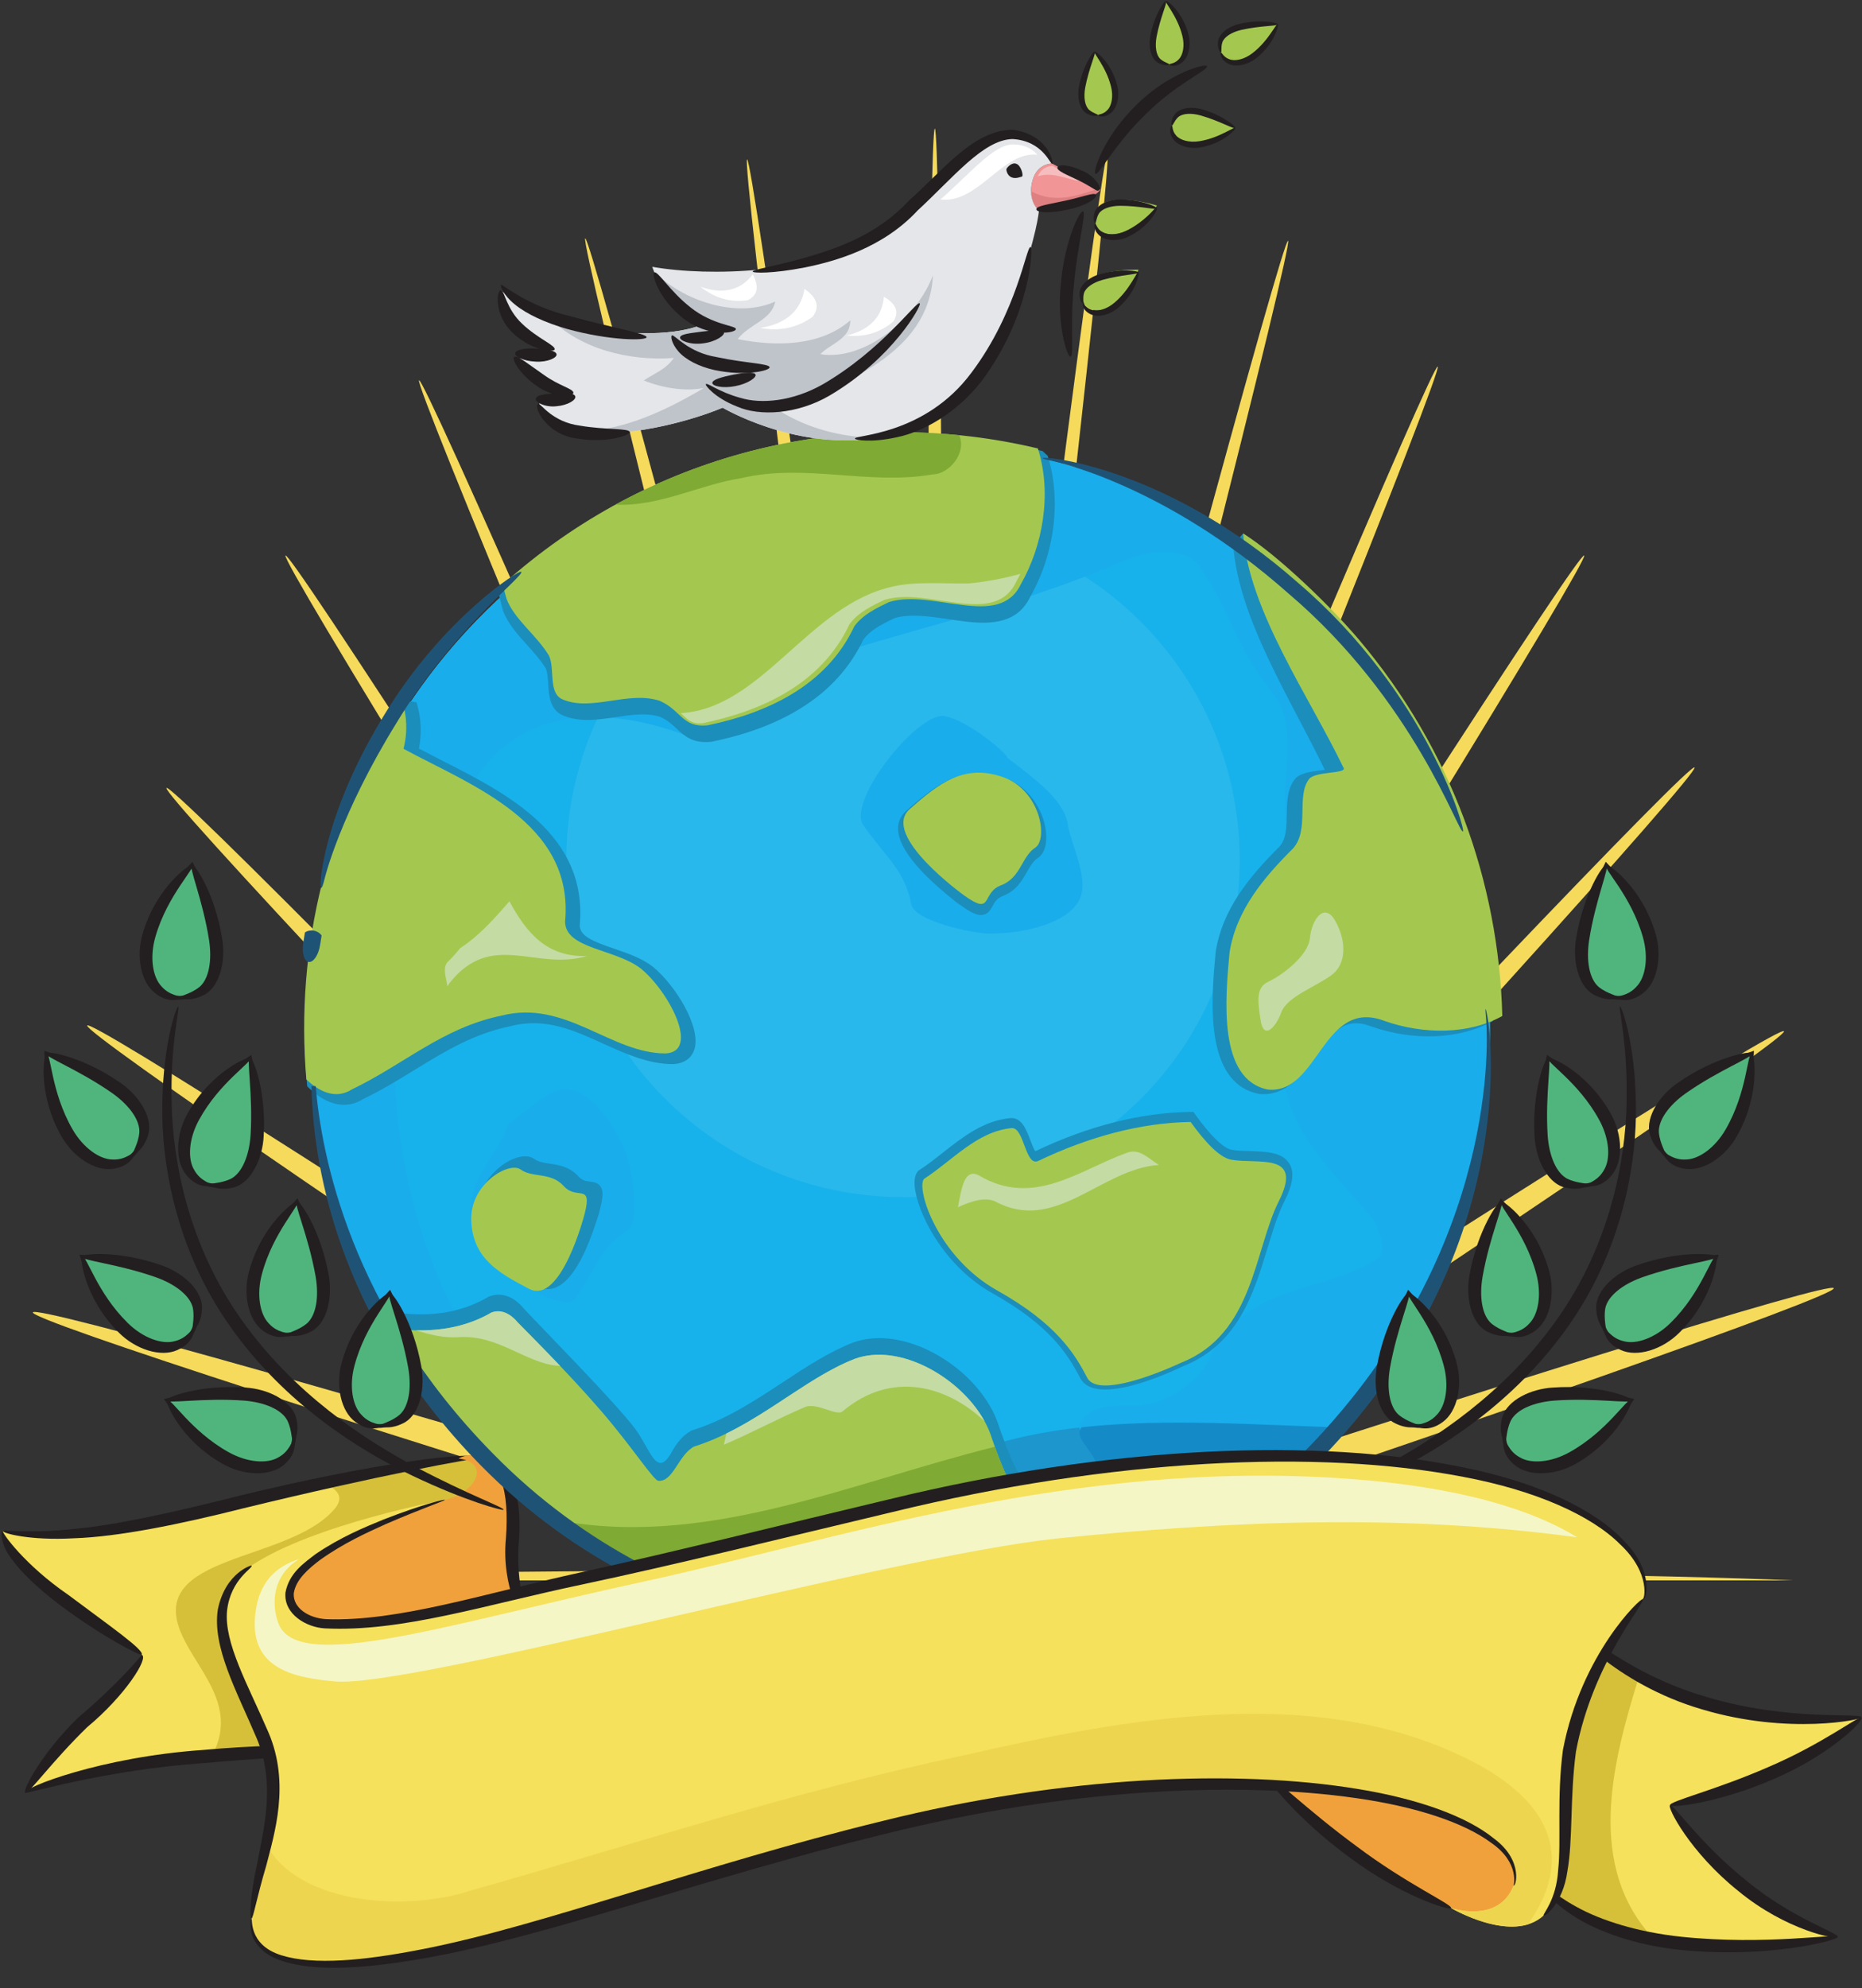 <?xml version="1.0" encoding="UTF-8"?><svg xmlns="http://www.w3.org/2000/svg" xmlns:xlink="http://www.w3.org/1999/xlink" height="505.8" preserveAspectRatio="xMidYMid meet" version="1.0" viewBox="-0.4 -0.2 473.9 505.8" width="473.9" zoomAndPan="magnify"><rect x="-0.4" y="-0.2" width="473.9" height="505.8" fill="#333333" stroke="none"/><defs><clipPath id="a"><path d="M 381 412 L 473.441 412 L 473.441 495 L 381 495 Z M 381 412"/></clipPath><clipPath id="b"><path d="M 424 436 L 473.441 436 L 473.441 460 L 424 460 Z M 424 436"/></clipPath><clipPath id="c"><path d="M 398 412 L 473.441 412 L 473.441 439 L 398 439 Z M 398 412"/></clipPath><clipPath id="d"><path d="M 63 452 L 386 452 L 386 500.41 L 63 500.41 Z M 63 452"/></clipPath></defs><g><g><path d="M 262.57 399.23 C 377.371 360.973 466.59 329.621 466.312 327.535 C 466.043 325.465 377.82 352.914 264.309 390.273 C 371.449 320.027 454.156 264.121 453.648 262.168 C 453.141 260.195 368.227 313.766 259.703 384.41 C 356.676 279.691 431.652 196.816 430.895 195.055 C 430.145 193.301 354.887 272.258 258.637 375.641 C 340.719 245.078 403.738 142.629 402.793 141.133 C 401.844 139.625 336.453 240.895 253.406 372.336 C 317.527 216.492 366.645 94.238 365.52 93.07 C 364.402 91.91 314.258 210.289 250.645 364.055 C 295.094 194.184 328.656 61.867 327.43 61.055 C 326.188 60.234 290.02 193.371 244.77 365.078 C 266.668 182.238 282.75 39.527 281.43 39.125 C 280.117 38.727 262.09 178.984 240.109 360.062 C 239.961 175.656 238.859 32.523 237.523 32.523 C 236.184 32.523 235.078 177.492 234.938 363.598 C 210.82 181.469 191.062 39.922 189.746 40.355 C 188.441 40.785 205.742 180.754 229.293 360.844 C 185.016 190.863 149.777 59.645 148.543 60.449 C 147.301 61.258 181.066 195.977 225.598 368.148 C 159.594 214.301 107.355 95.348 106.242 96.547 C 105.141 97.738 154.906 217.141 220.066 369.84 C 137.773 239.617 73.199 139.637 72.258 141.133 C 71.305 142.641 135.137 246.387 217.984 378.141 C 119.758 276.406 42.699 198.488 41.961 200.27 C 41.234 202.039 115.848 281.598 212.766 382.523 C 105.695 312 22.297 258.746 21.785 260.699 C 21.27 262.668 105.188 320.047 213.41 391.84 C 98.168 357.098 8.215 331.59 7.961 333.68 C 7.711 335.762 96.117 364.359 210.25 399.234 C 122.543 399.414 49.66 400.453 19.164 401.859 L 455.887 401.859 C 425.133 400.441 351.273 399.398 262.57 399.23" fill="#f5da5c"/></g><g><path d="M 0.285 389.238 C 0.285 389.238 13.426 393.539 50.457 384.461 C 87.484 375.383 116.867 369.648 121.887 370.844 C 126.902 372.039 129.293 385.656 122.363 399.031 C 115.438 412.41 121.406 428.895 121.406 428.895 C 121.406 428.895 125.469 445.855 97.758 445.141 C 70.043 444.422 26.805 446.812 6.02 455.891 C 6.02 455.891 12.469 445.141 23.699 435.105 C 34.926 425.074 35.406 421.727 35.645 420.773 C 35.883 419.816 0.527 399.512 0.285 389.238" fill="#f5e15b"/></g><g><path d="M 121.887 370.844 C 118.406 370.016 103.219 372.516 81.895 377.152 C 85.266 378.523 87.18 380.352 85.094 383.266 C 73.629 397.598 36.359 394.734 45.914 415.758 C 49.738 424.355 59.293 432.957 54.516 444.422 C 54.23 445.137 53.887 445.812 53.5 446.461 C 69.078 445.141 85.047 444.812 97.758 445.141 C 125.469 445.855 121.406 428.895 121.406 428.895 C 121.406 428.895 115.438 412.41 122.363 399.031 C 129.293 385.656 126.902 372.039 121.887 370.844" fill="#d6c03a"/></g><g><path d="M 14.969 408.203 C 25.746 416.281 35.402 421.121 35.645 420.773 C 36.508 419.641 27.504 413.43 16.984 405.539 C 5.863 397.914 0.039 389.695 0.285 389.238 C -0.18 389.105 -0.43 392.535 2.438 396.219 C 5.051 399.973 9.605 404.164 14.969 408.203" fill="#231f20"/></g><g><path d="M 19.43 436.82 C 10.082 445.926 5.199 455.449 6.02 455.891 C 6.797 456.375 12.758 447.977 21.77 439.211 C 31.449 431.184 37.621 421.465 35.645 420.773 C 35.621 421.082 29.383 428.398 19.43 436.82" fill="#231f20"/></g><g><path d="M 51.516 448.324 C 76.953 446.008 97.734 446.121 97.758 445.141 C 97.809 444.277 76.91 442.656 51.211 444.996 C 25.387 446.773 5.367 454.598 6.02 455.891 C 6.242 456.266 25.926 450.105 51.516 448.324" fill="#231f20"/></g><g><path d="M 60.816 380.246 C 44.215 384.43 29.309 387.805 18.219 388.781 C 7.16 389.996 0.375 388.926 0.285 389.238 C 0.086 389.816 7.074 391.777 18.395 391.141 C 29.691 390.766 45.102 387.656 61.586 383.5 C 94.746 375.406 121.812 370.324 121.887 370.844 C 121.812 368.465 93.957 372.145 60.816 380.246" fill="#231f20"/></g><g><path d="M 112.809 381.355 C 120.961 379.406 124.434 371.957 116.312 370.844 C 116.312 370.844 119.816 368.613 123.957 371.32 C 128.098 374.027 130.965 378.328 130.008 391.867 C 129.055 405.402 133.832 412.41 133.832 412.41 C 133.832 412.41 69.328 429.133 67.098 412.254 C 64.867 395.371 102.137 383.902 112.809 381.355" fill="#f1a13b"/></g><g><path d="M 131.703 391.293 C 132.129 385.195 131.512 379.266 129.254 375.473 C 126.973 371.617 124.02 371.043 123.957 371.32 C 123.578 371.805 125.859 373.148 127.145 376.543 C 128.508 379.883 128.781 385.184 128.367 391.09 C 127.129 403.723 132.871 413.266 133.828 412.41 C 134.379 412.051 130.562 403.18 131.703 391.293" fill="#231f20"/></g><g clip-path="url(#a)"><path d="M 398.848 412.57 C 398.848 412.57 422.738 441.398 473.387 436.715 C 473.387 436.715 458.098 451.848 424.648 459.055 C 424.648 459.055 439.305 484.281 467.336 492.57 C 467.336 492.57 413.184 503.379 391.203 478.516 C 369.227 453.652 392.477 412.57 398.848 412.57" fill="#f5e15b"/></g><g><path d="M 416.793 426.215 C 404.723 419.645 398.848 412.57 398.848 412.57 C 392.477 412.57 369.227 453.652 391.203 478.516 C 398.504 486.773 409.355 491.094 420.59 493.184 C 403.203 474.727 409.766 448.605 416.793 426.215" fill="#d6c03a"/></g><g><path d="M 427.094 495.832 C 449.664 498.168 467.586 493.336 467.336 492.566 C 467.215 491.539 449.305 494.789 427.473 492.508 C 416.59 491.359 407.09 488.387 400.895 484.93 C 394.637 481.539 391.617 478.129 391.203 478.516 C 390.91 478.707 393.371 482.816 399.68 486.957 C 405.898 491.148 415.867 494.652 427.094 495.832" fill="#231f20"/></g><g><path d="M 444.117 478.27 C 432.344 468.887 425.418 458.551 424.648 459.055 C 423.801 459.438 429.715 471.047 442.023 480.875 C 454.25 490.965 467.289 493.367 467.336 492.57 C 467.66 491.551 455.742 487.891 444.117 478.27" fill="#231f20"/></g><g clip-path="url(#b)"><path d="M 451.078 452.363 C 465.133 446.379 474.211 437.465 473.387 436.715 C 472.867 436.176 463.352 443.5 449.734 449.305 C 436.219 455.23 424.426 458.023 424.648 459.055 C 424.758 459.836 437.113 458.477 451.078 452.363" fill="#231f20"/></g><g clip-path="url(#c)"><path d="M 433.758 431.461 C 412.379 425.234 399.281 412.008 398.848 412.57 C 397.77 413.117 410.496 428.148 432.789 434.664 C 454.93 441.281 473.656 437.195 473.387 436.715 C 473.383 435.383 454.969 437.848 433.758 431.461" fill="#231f20"/></g><g><path d="M 322.402 451.75 C 322.402 451.75 342.789 474.684 368.906 485.195 C 395.027 495.707 392.316 462.738 368.27 454.457 C 344.223 446.176 322.402 451.75 322.402 451.75" fill="#f1a13b"/></g><g><path d="M 344.93 469.539 C 332.207 460.215 323.078 451.129 322.402 451.75 C 321.684 452.34 329.914 462.672 342.949 472.23 C 355.906 481.992 368.668 486.047 368.906 485.195 C 369.258 484.289 357.543 479.043 344.93 469.539" fill="#231f20"/></g><g><path d="M 131.895 147.383 C 195.191 93.891 289.863 101.84 343.355 165.133 C 396.844 228.426 388.895 323.098 325.598 376.594 C 262.305 430.078 167.637 422.129 114.145 358.836 C 60.656 295.547 68.602 200.871 131.895 147.383" fill="#17b2eb"/></g><g><path d="M 174.102 153.199 C 210.25 122.648 264.32 127.188 294.867 163.336 C 325.418 199.484 320.879 253.555 284.73 284.105 C 248.578 314.652 194.512 310.113 163.961 273.965 C 133.414 237.816 137.953 183.746 174.102 153.199" fill="#29b8eb"/></g><g><path d="M 215.438 390.172 C 210.305 395.852 206.922 402.707 204.742 410.156 C 246.473 416.684 290.781 406.207 325.598 377.727 C 331.246 373.105 336.445 368.164 341.207 362.961 C 297.152 361.66 246.438 355.473 215.438 390.172" fill="#1d96cd"/></g><g><path d="M 110.691 354.578 C 114.156 350.613 117.191 346.297 119.59 341.5 C 93.918 298.035 92.43 239.121 121.684 196.332 C 134.703 178.582 156.695 179.988 175.598 187.43 C 178.664 188.352 182.547 187.445 184.602 185.742 C 189.508 180.504 191.465 173.105 198.641 170.605 C 227.379 160.633 256.328 155.109 285.297 142.617 C 291.227 140.016 300.23 138.316 304.777 143.797 C 312.055 153.949 314.77 165.582 323.289 175.852 C 331.25 185.438 324.273 199.328 327.555 211.641 C 330.953 222.699 344.609 232.18 339.004 244.934 C 334.082 257.113 323.574 268.152 327.543 279.895 C 330.941 290.953 341.406 300.77 349.363 310.359 C 350.953 313.664 352.426 318.227 350.371 319.93 C 336.91 328.797 316.289 326.246 307.598 345.035 C 305.195 350.5 298.348 356.184 290.023 357.305 C 284.328 357.41 276.805 356.715 274.402 362.18 C 273.488 365.258 281.227 370.398 277.801 373.238 C 245.02 396.219 203.598 398.285 163.973 397.367 C 215.586 422.023 279.07 415.906 325.598 376.594 C 374.613 335.168 390.438 269.051 370.242 211.93 C 364.363 195.289 355.422 179.414 343.355 165.133 C 321.445 139.211 292.629 122.57 261.887 115.637 C 217.578 105.637 169.266 115.801 131.895 147.383 C 70.004 199.684 61.047 291.363 110.691 354.578" fill="#19adec"/></g><g><path d="M 274.883 362.902 C 274.707 363.176 274.547 363.465 274.402 363.777 C 273.488 366.754 281.227 371.734 277.801 374.484 C 257.848 388.02 234.695 394.051 210.691 396.508 C 208.094 400.695 206.164 405.297 204.742 410.156 C 246.473 416.684 290.781 406.203 325.598 377.727 C 331.242 373.109 336.426 368.16 341.188 362.961 C 319.648 362.324 296.52 360.523 274.883 362.902" fill="#148bc7"/></g><g><path d="M 219.07 209.375 C 225.203 218.168 229.887 221.074 231.582 230.086 C 233.055 234.645 249.883 237.746 251.816 237.281 C 259.844 237.363 270.906 234.82 274.148 229.027 C 277.031 223.875 272.605 215.82 271.391 209.754 C 270.719 203.375 262.41 197.555 255.918 192.523 C 256.547 192.047 245.547 182.488 239.484 181.926 C 232.535 181.914 215.895 202.762 219.07 209.375" fill="#19adec"/></g><g><path d="M 111.914 359.551 C 137.996 390.414 174.52 409.441 214.75 413.133 C 254.938 416.82 294.262 404.805 325.48 379.297 L 325.035 376.258 C 322.141 375.051 319.305 374.094 316.605 373.418 C 308.453 371.578 300.809 375.879 293.406 380.039 C 286.848 383.727 280.062 387.551 272.957 387.176 C 263.113 386.262 257.586 373.738 253.492 361.605 C 250.746 354.082 243.816 347.004 235.406 343.086 C 228.762 339.996 222.102 339.387 216.652 341.371 C 210.539 343.754 204.879 347.48 198.879 351.422 C 191.707 356.137 184.289 361.02 175.824 363.656 L 175.66 363.711 L 175.504 363.793 C 173.316 364.977 171.746 367.047 170.652 369.043 C 166.734 376.203 165.223 368.617 161.32 363.375 C 156.324 356.656 137.156 337.301 132.848 332.617 C 130.32 329.57 127.113 328.453 124.109 329.621 L 123.977 329.672 L 123.859 329.742 C 116.391 334.098 107.711 335.223 97.328 333.188 L 95.418 335.824 C 100.152 344.215 105.699 352.195 111.914 359.551" fill="#1b8ebc"/></g><g><path d="M 272.742 391.398 C 261.383 390.344 255.664 376.438 251.672 364.613 C 247.102 352.09 229.676 340.914 217.148 345.488 C 203.938 350.629 191.977 362.891 176.238 367.801 C 172.219 369.973 170.938 376.855 167.156 376.508 C 166.035 376.543 160.418 367.832 152.738 358.914 C 143.707 348.418 132.445 337.391 131.41 336.262 C 129.695 334.191 127.281 332.695 124.645 333.723 C 115.844 338.852 105.578 339.02 96.184 337.172 C 100.793 345.34 106.199 353.621 112.477 361.051 C 165.816 424.164 260.48 432.422 324.23 380.34 C 321.52 379.215 318.789 378.27 316.051 377.594 C 301.703 374.344 288.586 392.23 272.742 391.398" fill="#a4c84f"/></g><g><path d="M 324.23 380.34 C 321.52 379.215 318.789 378.27 316.051 377.594 C 301.703 374.344 288.586 392.23 272.742 391.398 C 262.406 390.438 256.742 378.848 252.801 367.859 C 214.773 377.363 178.414 394.148 139.719 386.223 C 194.168 425.27 270.27 424.422 324.23 380.34" fill="#7faa34"/></g><g><path d="M 204.77 357.633 C 207.984 356.746 212.672 360.242 214.125 358.777 C 226.516 348.41 240.539 352.246 250.188 361.367 C 244.086 350.262 228.578 341.324 217.148 345.488 C 206.336 349.695 196.359 358.664 184.469 364.477 C 184.273 365.414 184.047 366.367 183.859 367.316 C 190.754 364.418 197.578 360.664 204.77 357.633" fill="#c5dba4"/></g><g><path d="M 142.145 347.281 C 141.996 347.121 141.852 346.965 141.699 346.805 C 141.617 346.949 141.539 347.09 141.461 347.234 C 141.688 347.254 141.922 347.27 142.145 347.281" fill="#c5dba4"/></g><g><path d="M 116.16 339.988 C 126.352 339.223 133.172 346.488 141.461 347.234 C 141.539 347.09 141.617 346.949 141.699 346.805 C 136.371 341.223 132.035 336.941 131.41 336.262 C 129.695 334.191 127.281 332.695 124.645 333.723 C 118.699 337.188 112.082 338.379 105.516 338.23 C 109.16 339.426 112.734 340.199 116.16 339.988" fill="#c5dba4"/></g><g><path d="M 320.008 278.078 L 320.094 278.102 L 320.18 278.105 C 326.934 278.73 330.809 273.305 334.223 268.516 C 338.77 262.137 341.906 258.352 348.672 260.945 C 359.414 264.723 371.191 264.195 379.445 259.609 L 380.367 257.988 C 379.453 222.914 366.984 190.184 344.297 163.344 C 334.332 151.543 320.77 138.605 315.992 135.512 L 313.453 138.367 C 314.812 157.277 328.285 177.977 336.777 195.645 C 336.402 195.699 336.016 195.746 335.699 195.789 C 333.52 196.059 331.047 196.352 329.566 197.586 L 329.453 197.68 L 329.352 197.789 C 327.227 200.246 327.164 203.688 327.102 207.004 C 327.043 210.219 326.988 213.246 325.219 215.199 C 317.82 222.57 310.688 230.977 308.992 242.055 L 308.992 242.102 L 308.984 242.156 C 307.906 253.754 305.906 275.34 320.008 278.078" fill="#1b8ebc"/></g><g><path d="M 332.945 197.789 C 329.297 202.016 333.039 210.84 328.688 215.648 C 321.504 222.801 314.195 231.254 312.527 242.18 C 311.449 253.816 309.527 274.5 322.34 276.988 C 335.27 278.188 336.246 253.512 351.992 259.531 C 361.859 262.992 373.422 263.02 381.953 258.27 C 381.066 224.336 369.074 190.449 345.453 162.508 C 338.699 154.516 325.188 141.293 315.992 135.512 C 317.406 155.145 332.816 176.949 341.648 195.336 C 341.527 196.633 335.062 196.031 332.945 197.789" fill="#a4c84f"/></g><g><path d="M 78.273 276.633 C 82.945 281.094 87.844 282.07 92.055 279.379 L 91.867 279.477 C 96.617 277.199 100.934 274.559 105.109 271.988 C 112.816 267.266 120.098 262.797 129.48 260.867 C 138.344 258.574 145.516 261.84 153.117 265.305 C 158.742 267.852 164.555 270.496 170.891 270.512 C 174.633 270.328 175.879 268.133 176.309 266.84 C 178.191 261.074 171.309 250.227 165.746 245.727 C 162.945 243.555 159.355 242.32 155.883 241.141 C 150.445 239.277 147.141 237.941 147.145 235.152 L 147.145 235.316 C 149.285 212.152 128.676 201.695 112.113 193.289 C 112.113 193.289 107.824 191.062 106.219 190.234 C 106.988 186.234 106.82 182.363 105.586 178.457 L 102.371 178.012 C 83.516 206.59 74.758 241.207 77.719 275.488 L 77.781 276.16 L 78.273 276.633" fill="#1b8ebc"/></g><g><path d="M 77.574 274.41 C 80.91 277.59 85.105 279.539 89.16 276.941 C 102.484 270.539 112.262 261.262 127.191 258.184 C 143.504 253.973 154.961 267.77 168.965 267.797 C 177.914 267.355 169.793 251.953 162.688 246.199 C 156.152 241.133 143.41 241.227 143.422 234.223 C 145.766 208.969 119.262 199.508 102.297 190.293 C 103.414 185.82 103.121 181.801 101.941 178.082 C 82.973 206.816 74.684 240.914 77.574 274.41" fill="#a4c84f"/></g><g><path d="M 148.973 243.02 C 138.758 243.34 133.605 237.137 129.254 229.09 C 125.559 233.363 121.496 237.938 116.703 241.023 C 115.848 242.109 114.906 243.18 113.844 244.223 C 112.059 245.699 113.105 248.254 113.477 250.68 C 113.688 250.438 113.844 250.199 113.945 249.957 C 124.762 236.316 135.883 246.898 148.973 243.02" fill="#c5dba4"/></g><g><path d="M 142.785 181.754 C 147.039 183.621 151.738 182.918 156.277 182.238 C 160.352 181.629 164.199 181.062 167.672 182.188 C 169.488 183.004 170.656 184.098 171.789 185.152 C 173.82 187.047 175.914 189.004 180.648 188.508 L 180.738 188.5 L 180.824 188.477 C 192.379 186.102 201.672 182.008 208.605 176.246 C 213.219 172.414 216.781 167.84 219.305 162.555 C 219.844 161.828 220.465 161.188 221.156 160.613 C 222.887 159.176 225.035 158.129 227.277 157.055 C 231.23 155.867 236.219 156.609 241.055 157.328 C 247.336 158.273 254.277 159.316 258.844 155.531 C 260.004 154.562 261.004 153.285 261.809 151.621 C 268.062 140.609 269.77 126.875 266.246 115.746 L 264.949 114.547 C 242.121 109.105 217.992 109 195.172 114.215 C 171.254 119.684 149.555 130.547 130.684 146.488 L 126.617 151.301 L 127.633 155.207 L 127.652 155.246 C 128.938 158.562 131.383 161.266 133.742 163.875 C 135.426 165.742 137.16 167.668 138.496 169.824 C 138.938 170.789 139.031 172.301 139.121 173.77 C 139.301 176.688 139.531 180.32 142.785 181.754" fill="#1b8ebc"/></g><g><path d="M 128.535 152.195 C 130.598 157.477 135.984 161.164 139.301 166.562 C 140.906 169.891 139.055 176.086 142.727 177.699 C 150.07 180.934 159.488 175.441 167.52 178.09 C 173.023 180.516 173.246 184.988 179.68 184.316 C 194.609 181.242 209.887 174.391 217.035 159.129 C 219.227 156.145 222.551 154.547 225.887 152.949 C 237.031 149.52 253.883 160 259.414 148.418 C 264.93 138.773 267.43 125.488 263.75 113.883 C 218.637 103.145 169.191 113.227 131.059 145.453 C 129.879 146.449 128.723 147.469 127.578 148.492 C 127.855 149.723 128.168 150.965 128.535 152.195" fill="#a4c84f"/></g><g><path d="M 188.301 121.434 C 204.547 117.609 220.789 123.344 237.035 120.477 C 241.051 120.477 245.734 115.082 243.73 110.523 C 214.02 107.543 183.465 113.309 156.254 128.184 C 167.32 128.75 177.809 123.047 188.301 121.434" fill="#7faa34"/></g><g><path d="M 226.891 149.008 C 205.43 153.652 193.602 180.043 172.848 181.227 C 174.352 182.488 175.348 184.105 178.457 183.773 C 193.387 180.703 208.664 173.848 215.809 158.586 C 217.996 155.613 221.336 154.008 224.664 152.414 C 235.805 148.98 252.66 159.461 258.195 147.879 C 258.574 147.203 258.938 146.5 259.297 145.797 C 255.023 146.961 250.633 147.809 246.059 148.238 C 240.324 148.344 232.742 147.645 226.891 149.008" fill="#c5dba4"/></g><g><path d="M 232.895 220.02 C 235.32 222.824 238.273 225.445 240.328 227.156 C 242.371 228.848 243.512 229.781 244.266 230.211 C 244.262 230.215 244.25 230.211 244.25 230.211 C 246.98 232.172 248.574 232.812 249.898 232.508 C 251.16 232.227 251.727 231.199 252.223 230.289 C 252.785 229.273 253.305 228.316 254.801 227.754 C 258.18 226.473 259.656 223.906 260.957 221.637 C 261.82 220.129 262.562 218.828 263.742 218.07 C 265.422 216.992 266.191 214.418 265.789 211.18 C 265.145 205.992 261.57 199.793 255.035 197.605 C 244.812 194.184 238.305 198.965 230.227 206.09 C 227.797 208.234 226.289 212.383 232.895 220.02" fill="#1b8ebc"/></g><g><path d="M 245.059 227.652 C 252.422 232.914 249.273 226.941 254.348 225.027 C 259.445 223.098 259.621 217.672 263.043 215.473 C 266.465 213.289 264.371 200.664 254.641 197.41 C 244.914 194.16 238.684 198.973 231.137 205.633 C 223.594 212.289 245.059 227.652 245.059 227.652" fill="#a4c84f"/></g><g><path d="M 119.871 303.957 C 118.426 308.312 119.312 314.402 122.219 317.297 C 128.656 323.246 135.824 330.645 144.562 331.176 C 145.129 330.93 145.621 330.625 145.98 330.246 C 151.426 322.133 152.355 317.184 159.449 312.777 C 162.844 310.016 159.922 294.688 158.898 293.191 C 156.305 286.344 150.496 277.777 144.5 276.941 C 139.184 276.199 133.812 282.582 129.07 285.629 C 127.105 291.82 121.445 296.918 119.871 303.957" fill="#19adec"/></g><g><path d="M 147.441 320.227 C 149.023 317.23 150.277 313.855 151.043 311.547 C 151.812 309.258 152.234 307.977 152.348 307.191 L 152.355 307.207 C 153.117 304.227 153.141 302.676 152.441 301.645 C 151.785 300.668 150.719 300.527 149.781 300.402 C 148.742 300.266 147.754 300.137 146.781 299.051 C 144.578 296.602 141.906 296.191 139.547 295.84 C 137.984 295.602 136.629 295.398 135.602 294.648 C 134.133 293.578 131.688 293.773 129.062 295.184 C 124.871 297.445 120.781 302.523 121.078 308.809 C 121.547 318.625 127.762 322.578 136.488 327.094 C 139.102 328.453 143.133 328.352 147.441 320.227" fill="#1b8ebc"/></g><g><path d="M 148.398 308.59 C 150.441 300.598 146.406 305.238 143.102 301.559 C 139.781 297.867 135.105 299.516 132.109 297.324 C 129.125 295.141 119.086 301.086 119.535 310.43 C 119.984 319.766 126.133 323.477 134.277 327.688 C 142.43 331.906 148.398 308.59 148.398 308.59" fill="#a4c84f"/></g><g><path d="M 339.355 233.934 C 342.125 238.699 342.582 244.848 338.48 247.867 C 334.387 250.879 327.148 253.391 325.73 257.293 C 324.297 261.199 321.234 264.516 320.441 259.348 C 319.645 254.184 319.305 250.969 322.41 249.551 C 325.512 248.148 332.562 243.074 332.992 238.445 C 333.422 233.812 336.602 229.227 339.355 233.934" fill="#c5dba4"/></g><g><path d="M 82.238 223.273 C 81.465 226.52 81.031 226.453 81.277 223.121 C 81.277 223.121 82.559 205.676 97.512 181.488 C 112.262 157.164 131.965 144.504 132.266 145.285 C 133.105 146.223 114.922 159.895 100.656 183.48 C 86.137 206.906 82.238 223.273 82.238 223.273" fill="#1f5376"/></g><g><path d="M 267.336 117.039 C 264.059 116.383 264.102 116.102 267.426 116.41 C 267.426 116.41 297.246 119.195 329.855 147.969 C 362.918 176.117 372.82 211.613 371.93 211.301 C 370.879 212.129 359.676 178.078 327.492 150.754 C 295.84 122.742 267.336 117.039 267.336 117.039" fill="#1f5376"/></g><g><path d="M 252.316 328.887 C 266.691 336.938 271.316 344.207 274.52 350.371 C 278.188 357.422 295.559 349.82 300.797 347.328 L 300.684 347.375 C 314.75 341.812 318.715 328.781 322.207 317.273 C 323.539 312.91 324.793 308.781 326.504 305.383 C 328.676 301.07 329.074 298.051 327.773 295.863 C 326 292.879 321.816 292.762 317.773 292.645 C 316.145 292.602 314.461 292.547 313.094 292.312 C 311.641 292.055 308.859 290.297 303.875 283.418 L 303.328 282.66 L 302.391 282.676 C 289.82 282.879 276.602 286.238 263.102 292.668 C 262.684 292.137 262.133 290.676 261.785 289.758 C 260.816 287.184 259.613 283.973 256.699 284.25 C 249.934 284.891 244.695 289.012 239.629 292.988 C 237.664 294.539 235.641 296.129 233.586 297.461 L 233.34 297.621 L 233.156 297.84 C 232.309 298.914 232.137 300.676 232.641 303.203 C 233.941 309.828 240.258 322.133 252.316 328.887" fill="#1b8ebc"/></g><g><path d="M 257.062 286.793 C 248.273 287.629 242.078 294.977 234.754 299.723 C 232.723 302.277 238.254 319.602 253.383 328.086 C 268.516 336.559 273.156 344.238 276.312 350.301 C 279.457 356.367 300.219 346.465 300.219 346.465 C 318.684 339.164 318.777 317.883 325.094 305.336 C 331.41 292.785 319.777 296.035 312.973 294.832 C 309.934 294.293 306.219 290.199 302.617 285.227 C 289.629 285.434 276.43 289.121 263.855 295.137 C 260.504 296.711 260.285 286.484 257.062 286.793" fill="#a4c84f"/></g><g><path d="M 252.82 305.402 C 268.238 313.773 279.812 297.109 294.555 296.16 C 291.637 294.355 289.559 291.844 286.352 293.094 C 274.391 297.375 262.691 307.09 248.801 298.859 C 245.012 296.797 244.305 302.18 243.41 306.922 C 246.824 305.332 250.297 304.289 252.82 305.402" fill="#c5dba4"/></g><g><path d="M 77.207 237.016 C 78.555 236.098 80.469 236.445 81.457 237.785 C 81.457 237.785 81.457 237.785 81.055 240.273 C 80.656 242.766 79.371 244.664 78.191 244.52 C 77.008 244.371 76.383 242.168 76.793 239.594 C 77.207 237.016 77.207 237.016 77.207 237.016" fill="#1f5376"/></g><g><path d="M 232.305 416.727 C 233.984 415.324 172.898 418.578 124.898 369.422 C 88.727 332.641 81.371 293.395 79.949 276.113 L 78.883 276.113 C 79.18 293.742 84.391 334.199 121.816 372.441 C 171.52 423.113 234.398 417.684 232.305 416.727" fill="#1f5376"/></g><g><path d="M 378.27 258.965 C 377.695 255.672 377.496 255.699 377.824 259.023 C 377.824 259.023 383.09 312.211 337.086 363.254 C 291.27 414.453 230.098 413.863 231.84 415.188 C 229.789 416.238 292.844 418.926 340.293 366.137 C 387.711 313.27 378.27 258.965 378.27 258.965" fill="#1f5376"/></g><g><path d="M 279.559 48.09 L 267.375 41.402 C 267.375 41.402 267.375 41.398 267.375 41.398 C 266.234 41.449 263.371 41.969 262.359 45.859 C 261.551 48.977 262.258 51.797 264.031 53.348 C 264.086 53.34 277.414 51.43 279.559 48.09" fill="#f29596"/></g><g><path d="M 274.551 45.891 L 267.461 41.996 C 266.641 42.031 264.719 42.371 263.719 44.656 C 267.496 43.438 270.93 45.371 274.551 45.891" fill="#f5bdbe"/></g><g><path d="M 262.039 48.477 C 262.066 50.504 262.773 52.246 264.031 53.348 C 264.086 53.34 277.414 51.43 279.559 48.09 L 279.051 47.812 C 273.637 49.621 268.133 51.672 262.039 48.477" fill="#de8081"/></g><g><path d="M 262.359 45.859 C 263.371 41.969 266.234 41.449 267.375 41.398 C 267.367 41.359 265.68 33.996 256.863 33.996 C 248.023 33.996 235.84 52.867 220.789 60.992 C 205.738 69.113 180.656 70.309 165.605 67.68 C 165.605 67.68 168.949 78.43 178.504 82.254 C 178.504 82.254 171.578 86.074 153.66 83.926 C 135.742 81.777 127.141 73.652 127.141 73.652 C 127.141 73.652 128.098 79.148 130.727 83.211 C 133.352 87.27 140.758 89.422 140.758 89.422 C 140.758 89.422 131.922 89.66 131.922 91.094 C 131.922 92.527 139.086 98.5 144.582 99.453 C 144.582 99.453 143.625 101.605 139.805 101.363 C 135.98 101.125 134.547 103.992 143.863 108.293 C 153.184 112.594 173.25 107.816 183.523 103.516 C 183.523 103.516 201.199 114.027 221.27 111.398 C 241.336 108.77 252.562 89.898 258.059 74.848 C 263.555 59.797 264.031 53.348 264.031 53.348 C 262.258 51.797 261.551 48.977 262.359 45.859" fill="#e4e6e9"/></g><g><path d="M 204.352 73.293 C 203.402 79.277 198.988 82.363 193.078 83.211 C 197.855 84.164 202.633 83.211 206.457 80.344 C 208.633 77.441 206.953 75.094 204.352 73.293" fill="#fff"/></g><g><path d="M 191.203 69.602 C 187.879 74.008 183.004 74.602 177.887 72.746 C 181.32 75.562 185.574 76.844 189.879 76.176 C 192.871 74.773 192.527 72.164 191.203 69.602" fill="#fff"/></g><g><path d="M 224.559 75.293 C 224.145 80.797 220.371 83.934 215.062 85.148 C 219.477 85.656 223.746 84.43 227.004 81.535 C 228.758 78.738 227.059 76.73 224.559 75.293" fill="#fff"/></g><g><path d="M 263.621 39.164 C 262.469 37.836 260.539 36.547 257.352 36.547 C 252.516 36.547 246.336 44.113 238.953 50.547 C 248.602 51.684 254.707 38.219 263.621 39.164" fill="#fff"/></g><g><path d="M 237.035 69.832 C 233.215 80.344 219.836 91.809 208.367 89.898 C 211.234 87.031 216.012 86.074 216.012 81.297 C 208.367 87.988 196.898 87.988 187.344 86.074 C 190.211 82.254 195.945 81.297 196.898 76.52 C 187.16 80.949 173.32 76.348 166.02 68.805 C 167.168 71.656 170.832 79.184 178.504 82.254 C 178.504 82.254 171.578 86.074 153.66 83.926 C 147.902 83.234 143.113 81.926 139.254 80.469 C 147.266 88.699 159.945 91.711 171.098 90.855 C 169.188 93.723 166.32 94.676 163.453 96.59 C 168.23 98.5 173.965 99.453 178.742 98.5 C 169.738 103.902 158.473 109.301 147.785 109.492 C 158.008 111.414 174.523 107.281 183.523 103.516 C 183.523 103.516 201.199 114.027 221.27 111.398 C 221.766 111.336 222.254 111.25 222.738 111.168 C 213.895 111.102 205.113 108.816 197.855 104.23 C 214.102 97.543 236.078 89.898 237.035 69.832" fill="#bfc3ca"/></g><g><path d="M 395.863 335.453 C 409.258 316.613 413.316 295.297 413.59 280.328 C 413.941 265.176 411.398 255.953 411.91 255.852 C 412.277 255.688 415.695 264.844 415.953 280.344 C 416.301 295.613 412.484 317.848 398.602 337.371 C 384.805 356.883 366.055 368.625 352.324 375.211 C 338.426 381.836 329.176 384.188 329.09 383.902 C 328.867 383.316 337.824 380.176 351.25 373.102 C 364.539 366.066 382.551 354.289 395.863 335.453" fill="#231f20"/></g><g><path d="M 411.27 253.625 C 421.121 254.293 425.926 238.016 408.406 219.859 C 408.406 219.859 392.477 252.348 411.27 253.625" fill="#50b57d"/></g><path d="M 4112.695 2467.85 C 4211.211 2461.17 4259.258 2623.944 4084.062 2805.506 C 4084.062 2805.506 3924.766 2480.623 4112.695 2467.85 Z M 4112.695 2467.85" fill="none" stroke="#231f20" stroke-width="9.556" transform="matrix(.1 0 0 -.1 0 500.41)"/><g><path d="M 400.73 238.582 C 402.551 227.18 407.703 219.473 408.406 219.859 C 409.352 220.25 405.688 228.547 404.047 239.016 C 403.266 244.23 404.113 248.844 406.48 250.867 C 408.926 252.82 411.395 252.961 411.27 253.621 C 411.312 253.805 408.824 254.777 405.078 252.773 C 401.211 250.469 399.809 244.121 400.73 238.582" fill="#231f20"/></g><g><path d="M 420.93 237.223 C 422.703 243.105 421.414 249.746 417.73 252.508 C 414.051 255.348 411.059 253.836 411.27 253.621 C 411.219 253.004 413.914 253.297 416.129 250.766 C 418.422 248.414 419.23 243.32 417.695 238.07 C 414.633 227.43 407.402 220.633 408.402 219.859 C 408.645 219.355 417.328 225.121 420.93 237.223" fill="#231f20"/></g><g><path d="M 423.137 293.254 C 429.48 300.82 444.543 293 445.492 267.789 C 445.492 267.789 411.031 278.82 423.137 293.254" fill="#50b57d"/></g><path d="M 4231.367 2071.561 C 4294.805 1995.897 4445.43 2074.1 4454.922 2326.209 C 4454.922 2326.209 4110.312 2215.897 4231.367 2071.561 Z M 4231.367 2071.561" fill="none" stroke="#231f20" stroke-width="9.556" transform="matrix(.1 0 0 -.1 0 500.41)"/><g><path d="M 426.68 275.23 C 436.156 268.641 445.285 267.016 445.492 267.789 C 445.863 268.738 437.344 271.848 428.664 277.922 C 424.359 280.973 421.625 284.781 421.801 287.891 C 422.09 291.008 423.703 292.883 423.137 293.254 C 423.031 293.406 420.609 292.289 419.457 288.199 C 418.438 283.812 422.047 278.402 426.68 275.23" fill="#231f20"/></g><g><path d="M 441.656 288.852 C 438.645 294.207 432.961 297.879 428.418 297.137 C 423.82 296.453 422.836 293.246 423.137 293.254 C 423.547 292.785 425.203 294.934 428.562 294.777 C 431.848 294.801 436.082 291.852 438.801 287.109 C 444.352 277.523 444.242 267.602 445.492 267.789 C 446.023 267.613 447.883 277.867 441.656 288.852" fill="#231f20"/></g><g><path d="M 408.035 338.082 C 412.129 347.07 428.73 343.559 436.383 319.516 C 436.383 319.516 400.227 320.941 408.035 338.082" fill="#50b57d"/></g><path d="M 4080.352 1623.28 C 4121.289 1533.397 4287.305 1568.514 4363.828 1808.944 C 4363.828 1808.944 4002.266 1794.686 4080.352 1623.28 Z M 4080.352 1623.28" fill="none" stroke="#231f20" stroke-width="9.556" transform="matrix(.1 0 0 -.1 0 500.41)"/><g><path d="M 416.262 321.66 C 427.156 317.844 436.391 318.719 436.383 319.516 C 436.488 320.535 427.445 321.254 417.457 324.785 C 412.496 326.578 408.844 329.516 408.184 332.555 C 407.629 335.637 408.68 337.879 408.035 338.082 C 407.895 338.203 405.859 336.477 405.84 332.227 C 406.031 327.73 410.949 323.48 416.262 321.66" fill="#231f20"/></g><g><path d="M 427.059 338.789 C 422.723 343.145 416.266 345.164 412.086 343.234 C 407.84 341.348 407.746 337.996 408.035 338.082 C 408.555 337.742 409.578 340.254 412.855 341 C 416.016 341.898 420.883 340.191 424.773 336.348 C 432.684 328.598 435.227 319.004 436.383 319.516 C 436.941 319.488 435.992 329.867 427.059 338.789" fill="#231f20"/></g><g><path d="M 382.539 366.473 C 384.125 376.219 401.066 377.195 414.773 356.016 C 414.773 356.016 379.516 347.879 382.539 366.473" fill="#50b57d"/></g><path d="M 3825.391 1339.373 C 3841.25 1241.912 4010.664 1232.147 4147.734 1443.944 C 4147.734 1443.944 3795.156 1525.311 3825.391 1339.373 Z M 3825.391 1339.373" fill="none" stroke="#231f20" stroke-width="9.556" transform="matrix(.1 0 0 -.1 0 500.41)"/><g><path d="M 394.797 352.793 C 406.312 351.973 414.992 355.246 414.773 356.016 C 414.605 357.023 405.691 355.34 395.129 356.117 C 389.867 356.543 385.57 358.414 384.137 361.18 C 382.789 364.004 383.215 366.441 382.539 366.473 C 382.371 366.551 380.859 364.352 381.961 360.242 C 383.328 355.953 389.191 353.148 394.797 352.793" fill="#231f20"/></g><g><path d="M 400.707 372.152 C 395.379 375.219 388.617 375.469 385.094 372.508 C 381.488 369.566 382.281 366.312 382.539 366.473 C 383.129 366.277 383.461 368.969 386.426 370.555 C 389.234 372.254 394.383 371.887 399.145 369.199 C 408.812 363.801 413.793 355.215 414.773 356.016 C 415.316 356.137 411.676 365.898 400.707 372.152" fill="#231f20"/></g><g><path d="M 360.297 362.562 C 370.133 363.426 375.258 347.246 358.102 328.746 C 358.102 328.746 341.531 360.914 360.297 362.562" fill="#50b57d"/></g><path d="M 3602.969 1378.475 C 3701.328 1369.842 3752.578 1531.639 3581.016 1716.639 C 3581.016 1716.639 3415.312 1394.959 3602.969 1378.475 Z M 3602.969 1378.475" fill="none" stroke="#231f20" stroke-width="9.556" transform="matrix(.1 0 0 -.1 0 500.41)"/><g><path d="M 350.059 347.312 C 352.102 335.949 357.41 328.344 358.102 328.746 C 359.039 329.156 355.211 337.379 353.363 347.809 C 352.48 353.016 353.238 357.641 355.562 359.711 C 357.969 361.711 360.438 361.898 360.297 362.562 C 360.332 362.742 357.828 363.664 354.121 361.59 C 350.301 359.207 349.023 352.832 350.059 347.312" fill="#231f20"/></g><g><path d="M 370.281 346.355 C 371.938 352.273 370.512 358.887 366.777 361.574 C 363.039 364.344 360.078 362.77 360.297 362.562 C 360.258 361.941 362.945 362.285 365.211 359.801 C 367.551 357.496 368.461 352.418 367.031 347.141 C 364.18 336.438 357.086 329.496 358.102 328.746 C 358.352 328.246 366.918 334.184 370.281 346.355" fill="#231f20"/></g><g><path d="M 383.867 339.309 C 393.703 340.172 398.828 323.996 381.672 305.492 C 381.672 305.492 365.105 337.66 383.867 339.309" fill="#50b57d"/></g><path d="M 3838.672 1611.014 C 3937.031 1602.381 3988.281 1764.139 3816.719 1949.178 C 3816.719 1949.178 3651.055 1627.498 3838.672 1611.014 Z M 3838.672 1611.014" fill="none" stroke="#231f20" stroke-width="9.556" transform="matrix(.1 0 0 -.1 0 500.41)"/><g><path d="M 373.629 324.062 C 375.672 312.695 380.98 305.094 381.676 305.492 C 382.609 305.902 378.781 314.129 376.938 324.559 C 376.051 329.762 376.809 334.387 379.133 336.461 C 381.539 338.461 384.008 338.645 383.867 339.309 C 383.902 339.492 381.398 340.414 377.691 338.336 C 373.871 335.953 372.598 329.578 373.629 324.062" fill="#231f20"/></g><g><path d="M 393.852 323.102 C 395.508 329.02 394.086 335.633 390.348 338.32 C 386.613 341.09 383.652 339.516 383.867 339.309 C 383.828 338.688 386.52 339.035 388.781 336.551 C 391.121 334.242 392.031 329.164 390.602 323.887 C 387.75 313.188 380.656 306.246 381.672 305.492 C 381.926 304.996 390.488 310.93 393.852 323.102" fill="#231f20"/></g><g><path d="M 403.695 301.293 C 413.461 299.824 414.645 282.895 393.625 268.938 C 393.625 268.938 385.066 304.098 403.695 301.293" fill="#50b57d"/></g><path d="M 4036.953 1991.17 C 4134.609 2005.858 4146.445 2175.155 3936.25 2314.725 C 3936.25 2314.725 3850.664 1963.123 4036.953 1991.17 Z M 4036.953 1991.17" fill="none" stroke="#231f20" stroke-width="9.556" transform="matrix(.1 0 0 -.1 0 500.41)"/><g><path d="M 390.164 288.875 C 389.48 277.348 392.855 268.711 393.625 268.938 C 394.633 269.117 392.84 278.008 393.492 288.582 C 393.855 293.848 395.676 298.164 398.422 299.637 C 401.234 301.016 403.676 300.613 403.695 301.293 C 403.773 301.461 401.555 302.945 397.465 301.797 C 393.188 300.379 390.457 294.48 390.164 288.875" fill="#231f20"/></g><g><path d="M 409.598 283.195 C 412.594 288.559 412.762 295.32 409.762 298.809 C 406.781 302.379 403.531 301.547 403.695 301.293 C 403.512 300.699 406.207 300.402 407.824 297.457 C 409.559 294.664 409.25 289.516 406.621 284.723 C 401.34 274.988 392.812 269.906 393.625 268.938 C 393.75 268.395 403.469 272.152 409.598 283.195" fill="#231f20"/></g><g><path d="M 112.809 381.355 C 112.809 381.355 68.852 394.734 73.629 407.633 C 78.406 420.535 115.676 408.109 166.32 397.121 C 216.969 386.133 275.734 366.066 345.02 370.844 C 414.297 375.621 421.465 402.379 417.645 406.676 C 413.82 410.977 401.398 428.18 399.008 445.379 C 396.617 462.578 400.441 479.781 392.48 487.105 C 384.516 494.434 368.906 485.195 368.906 485.195 C 368.906 485.195 381.012 489.336 384.836 479.461 C 388.656 469.59 367.312 453.344 308.066 453.66 C 248.82 453.98 200.246 471.18 141.477 488.383 C 82.707 505.582 62.641 500.805 63.594 487.902 C 64.551 475.004 73.152 458.281 66.941 442.512 C 60.727 426.746 47.828 408.59 63.594 398.078 C 79.363 387.566 112.809 381.355 112.809 381.355" fill="#f5e15b"/></g><g><path d="M 371.137 446.336 C 332.711 428.383 287.047 436.777 245 446.336 C 200.086 455.891 163.453 468.312 119.496 480.734 C 103.715 485.996 76.117 484.754 67.371 469.109 C 65.906 475.84 64.016 482.242 63.594 487.902 C 62.641 500.805 82.707 505.582 141.477 488.383 C 200.246 471.18 248.82 453.98 308.066 453.66 C 367.312 453.344 388.656 469.59 384.836 479.461 C 381.012 489.336 368.906 485.195 368.906 485.195 C 368.906 485.195 380.324 491.945 388.609 489.316 C 388.809 487.801 409.996 464.492 371.137 446.336" fill="#edd550"/></g><g><path d="M 64.711 409.387 C 62.426 424.32 74.266 426.586 84.777 427.543 C 103.891 429.453 224.293 396.008 268.25 391.23 C 312.25 386.738 356.25 384.781 401.039 390.906 C 390.184 384.199 371.84 378.008 341.832 375.938 C 272.551 371.16 213.781 391.23 163.137 402.219 C 112.488 413.207 75.219 425.629 70.441 412.73 C 68.664 407.922 68.824 400.625 75.777 396.406 C 69.398 398.402 65.746 402.617 64.711 409.387" fill="#f5f6c6"/></g><g><path d="M 64.828 441.777 C 69.961 453.543 66.562 465.629 65.047 473.926 C 63.164 482.371 63.105 487.906 63.594 487.902 C 64.039 487.906 64.887 482.754 67.348 474.473 C 69.387 466.449 73.539 453.625 67.918 440.508 C 62.688 428.359 56.582 417.793 57.391 409.531 C 58.336 401.32 64.305 398.602 63.594 398.078 C 63.938 397.871 56.992 399.66 55.043 409.242 C 53.57 418.766 59.824 429.996 64.828 441.777" fill="#231f20"/></g><g clip-path="url(#d)"><path d="M 224.98 466.316 C 270.875 454.879 314.254 452.848 344.844 457.254 C 360.09 459.434 372.203 463.48 379.07 468.574 C 386.59 473.715 384.789 479.738 384.836 479.461 C 385.238 480.137 387.605 473.309 379.871 467.551 C 372.922 461.891 360.621 457.434 345.203 454.918 C 314.312 449.848 270.426 451.547 224.195 463.066 C 177.965 474.324 137.664 489.723 107.258 495.645 C 92.164 498.621 79.371 499.781 71.23 497.227 C 62.465 494.512 63.984 487.336 63.594 487.902 C 63.547 487.887 63.121 489.105 63.59 491.453 C 64.008 493.809 66.492 497.004 70.801 498.453 C 79.352 501.543 92.387 500.664 107.695 497.969 C 138.566 492.559 179.012 477.5 224.98 466.316" fill="#231f20"/></g><g><path d="M 400.695 445.418 C 405.023 422.379 418.762 407.184 417.645 406.676 C 417.414 406.035 402.102 420.336 397.391 444.945 C 395.773 457.082 396.984 467.941 396.172 475.527 C 395.699 483.293 392.129 486.762 392.48 487.105 C 392.633 487.613 397.395 484.098 398.516 475.848 C 399.961 467.906 399.137 456.992 400.695 445.418" fill="#231f20"/></g><g><path d="M 225.945 381.215 C 197.887 387.883 171.48 394.531 147.078 399.891 C 122.895 405.172 100.977 412.383 82.617 411.715 C 78.16 411.465 74.145 408.875 74.363 405.176 C 74.863 401.586 78.242 398.801 81.039 396.66 C 87.02 392.391 92.934 389.723 97.699 387.57 C 107.328 383.387 112.891 381.605 112.809 381.355 C 112.754 381.164 107.055 382.523 97.195 386.371 C 92.305 388.367 86.281 390.852 79.949 395.141 C 77.02 397.402 73.18 399.934 72.246 404.977 C 71.785 410.496 77.664 413.84 82.332 414.062 C 101.867 415.039 123.453 407.98 147.777 402.891 C 172.078 397.73 198.812 391.098 226.691 384.473 C 282.438 370.879 335.129 368.406 372.008 375.512 C 390.363 378.938 404.637 385.32 411.98 392.711 C 419.914 400.145 418.082 407.094 417.645 406.676 C 418.492 407.52 420.941 399.777 412.91 391.805 C 405.551 383.824 391.027 376.965 372.473 373.191 C 335.254 365.391 281.945 367.555 225.945 381.215" fill="#231f20"/></g><g><path d="M 61.008 335.453 C 47.613 316.613 43.551 295.297 43.281 280.328 C 42.926 265.176 45.469 255.953 44.961 255.852 C 44.59 255.688 41.172 264.844 40.918 280.344 C 40.57 295.613 44.383 317.848 58.27 337.371 C 72.062 356.883 90.816 368.625 104.547 375.211 C 118.441 381.836 127.695 384.188 127.777 383.902 C 128 383.316 119.047 380.176 105.617 373.102 C 92.332 366.066 74.316 354.289 61.008 335.453" fill="#231f20"/></g><g><path d="M 45.598 253.625 C 35.746 254.293 30.945 238.016 48.465 219.859 C 48.465 219.859 64.391 252.348 45.598 253.625" fill="#50b57d"/></g><path d="M 455.977 2467.85 C 357.461 2461.17 309.453 2623.944 484.648 2805.506 C 484.648 2805.506 643.906 2480.623 455.977 2467.85 Z M 455.977 2467.85" fill="none" stroke="#231f20" stroke-width="9.556" transform="matrix(.1 0 0 -.1 0 500.41)"/><g><path d="M 56.137 238.582 C 54.32 227.18 49.164 219.473 48.465 219.859 C 47.52 220.25 51.184 228.547 52.82 239.016 C 53.602 244.23 52.754 248.844 50.391 250.867 C 47.941 252.82 45.473 252.961 45.598 253.621 C 45.559 253.805 48.043 254.777 51.793 252.773 C 55.66 250.469 57.059 244.121 56.137 238.582" fill="#231f20"/></g><g><path d="M 35.938 237.223 C 34.164 243.105 35.457 249.746 39.141 252.508 C 42.816 255.348 45.809 253.836 45.598 253.621 C 45.652 253.004 42.953 253.297 40.738 250.766 C 38.449 248.414 37.637 243.32 39.172 238.07 C 42.234 227.43 49.465 220.633 48.465 219.859 C 48.223 219.355 39.543 225.121 35.938 237.223" fill="#231f20"/></g><g><path d="M 33.734 293.254 C 27.387 300.82 12.328 293 11.379 267.789 C 11.379 267.789 45.84 278.82 33.734 293.254" fill="#50b57d"/></g><path d="M 337.344 2071.561 C 273.867 1995.897 123.281 2074.1 113.789 2326.209 C 113.789 2326.209 458.398 2215.897 337.344 2071.561 Z M 337.344 2071.561" fill="none" stroke="#231f20" stroke-width="9.556" transform="matrix(.1 0 0 -.1 0 500.41)"/><g><path d="M 30.191 275.23 C 20.715 268.641 11.582 267.016 11.375 267.789 C 11.004 268.738 19.523 271.848 28.207 277.922 C 32.508 280.973 35.242 284.781 35.066 287.891 C 34.777 291.008 33.168 292.883 33.73 293.254 C 33.836 293.406 36.258 292.289 37.41 288.199 C 38.43 283.812 34.824 278.402 30.191 275.23" fill="#231f20"/></g><g><path d="M 15.215 288.852 C 18.227 294.207 23.91 297.879 28.453 297.137 C 33.051 296.453 34.031 293.246 33.73 293.254 C 33.324 292.785 31.664 294.934 28.305 294.777 C 25.023 294.801 20.789 291.852 18.066 287.109 C 12.52 277.523 12.625 267.602 11.379 267.789 C 10.848 267.613 8.988 277.867 15.215 288.852" fill="#231f20"/></g><g><path d="M 48.836 338.082 C 44.742 347.07 28.141 343.559 20.488 319.516 C 20.488 319.516 56.645 320.941 48.836 338.082" fill="#50b57d"/></g><path d="M 488.359 1623.28 C 447.422 1533.397 281.406 1568.514 204.883 1808.944 C 204.883 1808.944 566.445 1794.686 488.359 1623.28 Z M 488.359 1623.28" fill="none" stroke="#231f20" stroke-width="9.556" transform="matrix(.1 0 0 -.1 0 500.41)"/><g><path d="M 40.605 321.66 C 29.711 317.844 20.477 318.719 20.484 319.516 C 20.383 320.535 29.422 321.254 39.41 324.785 C 44.375 326.578 48.027 329.516 48.688 332.555 C 49.242 335.637 48.191 337.879 48.836 338.082 C 48.977 338.203 51.012 336.477 51.027 332.227 C 50.84 327.73 45.918 323.48 40.605 321.66" fill="#231f20"/></g><g><path d="M 29.812 338.789 C 34.148 343.145 40.602 345.164 44.781 343.234 C 49.031 341.348 49.121 337.996 48.836 338.082 C 48.316 337.742 47.289 340.254 44.012 341 C 40.852 341.898 35.984 340.191 32.098 336.348 C 24.188 328.598 21.641 319.004 20.488 319.516 C 19.93 319.488 20.875 329.867 29.812 338.789" fill="#231f20"/></g><g><path d="M 74.332 366.473 C 72.746 376.219 55.805 377.195 42.098 356.016 C 42.098 356.016 77.355 347.879 74.332 366.473" fill="#50b57d"/></g><path d="M 743.32 1339.373 C 727.461 1241.912 558.047 1232.147 420.977 1443.944 C 420.977 1443.944 773.555 1525.311 743.32 1339.373 Z M 743.32 1339.373" fill="none" stroke="#231f20" stroke-width="9.556" transform="matrix(.1 0 0 -.1 0 500.41)"/><g><path d="M 62.074 352.793 C 50.559 351.973 41.879 355.246 42.098 356.016 C 42.266 357.023 51.176 355.34 61.742 356.117 C 67 356.543 71.297 358.414 72.734 361.18 C 74.082 364.004 73.652 366.441 74.328 366.473 C 74.496 366.551 76.008 364.352 74.906 360.242 C 73.539 355.953 67.676 353.148 62.074 352.793" fill="#231f20"/></g><g><path d="M 56.164 372.152 C 61.492 375.219 68.25 375.469 71.777 372.508 C 75.379 369.566 74.586 366.312 74.328 366.473 C 73.738 366.277 73.41 368.969 70.445 370.555 C 67.633 372.254 62.488 371.887 57.727 369.199 C 48.055 363.801 43.078 355.215 42.098 356.016 C 41.551 356.137 45.195 365.898 56.164 372.152" fill="#231f20"/></g><g><path d="M 96.574 362.562 C 86.734 363.426 81.613 347.246 98.77 328.746 C 98.77 328.746 115.34 360.914 96.574 362.562" fill="#50b57d"/></g><path d="M 965.742 1378.475 C 867.344 1369.842 816.133 1531.639 987.695 1716.639 C 987.695 1716.639 1153.398 1394.959 965.742 1378.475 Z M 965.742 1378.475" fill="none" stroke="#231f20" stroke-width="9.556" transform="matrix(.1 0 0 -.1 0 500.41)"/><g><path d="M 106.812 347.312 C 104.77 335.949 99.461 328.344 98.77 328.746 C 97.832 329.156 101.66 337.379 103.504 347.809 C 104.391 353.016 103.633 357.641 101.309 359.711 C 98.902 361.711 96.434 361.898 96.574 362.562 C 96.535 362.742 99.039 363.664 102.746 361.59 C 106.57 359.207 107.844 352.832 106.812 347.312" fill="#231f20"/></g><g><path d="M 86.59 346.355 C 84.934 352.273 86.355 358.887 90.094 361.574 C 93.828 364.344 96.789 362.77 96.574 362.562 C 96.613 361.941 93.922 362.285 91.66 359.801 C 89.32 357.496 88.406 352.418 89.84 347.141 C 92.691 336.438 99.785 329.496 98.77 328.746 C 98.516 328.246 89.953 334.184 86.59 346.355" fill="#231f20"/></g><g><path d="M 73 339.309 C 63.164 340.172 58.043 323.996 75.195 305.492 C 75.195 305.492 91.766 337.66 73 339.309" fill="#50b57d"/></g><path d="M 730 1611.014 C 631.641 1602.381 580.43 1764.139 751.953 1949.178 C 751.953 1949.178 917.656 1627.498 730 1611.014 Z M 730 1611.014" fill="none" stroke="#231f20" stroke-width="9.556" transform="matrix(.1 0 0 -.1 0 500.41)"/><g><path d="M 83.238 324.062 C 81.195 312.695 75.891 305.094 75.195 305.492 C 74.262 305.902 78.09 314.129 79.934 324.559 C 80.816 329.762 80.062 334.387 77.738 336.461 C 75.328 338.461 72.863 338.645 73 339.309 C 72.965 339.492 75.469 340.414 79.176 338.336 C 82.996 335.953 84.273 329.578 83.238 324.062" fill="#231f20"/></g><g><path d="M 63.02 323.102 C 61.359 329.02 62.785 335.633 66.52 338.32 C 70.258 341.09 73.219 339.516 73 339.309 C 73.043 338.688 70.352 339.035 68.086 336.551 C 65.75 334.242 64.836 329.164 66.27 323.887 C 69.117 313.188 76.211 306.246 75.199 305.492 C 74.945 304.996 66.383 310.93 63.02 323.102" fill="#231f20"/></g><g><path d="M 53.172 301.293 C 43.41 299.824 42.227 282.895 63.246 268.938 C 63.246 268.938 71.801 304.098 53.172 301.293" fill="#50b57d"/></g><path d="M 531.719 1991.17 C 434.102 2005.858 422.266 2175.155 632.461 2314.725 C 632.461 2314.725 718.008 1963.123 531.719 1991.17 Z M 531.719 1991.17" fill="none" stroke="#231f20" stroke-width="9.556" transform="matrix(.1 0 0 -.1 0 500.41)"/><g><path d="M 66.707 288.875 C 67.387 277.348 64.012 268.711 63.242 268.938 C 62.238 269.117 64.031 278.008 63.375 288.582 C 63.012 293.848 61.191 298.164 58.445 299.637 C 55.637 301.016 53.195 300.613 53.172 301.293 C 53.094 301.461 55.312 302.945 59.406 301.797 C 63.68 300.379 66.414 294.48 66.707 288.875" fill="#231f20"/></g><g><path d="M 47.273 283.195 C 44.273 288.559 44.105 295.32 47.105 298.809 C 50.086 302.379 53.336 301.547 53.172 301.293 C 53.359 300.699 50.664 300.402 49.043 297.457 C 47.312 294.664 47.617 289.516 50.246 284.723 C 55.531 274.988 64.055 269.906 63.246 268.938 C 63.117 268.395 53.398 272.152 47.273 283.195" fill="#231f20"/></g><g><path d="M 230.848 50.914 C 222.484 59.961 211.602 63.309 203.906 65.539 C 196.121 67.672 191.121 68.395 191.164 68.875 C 191.195 69.312 196.336 69.426 204.453 67.84 C 212.305 66.242 224.301 62.883 233.156 53.336 C 242.121 45.082 249.844 35.332 257.289 35.176 C 265.168 35.609 266.996 41.957 267.375 41.402 C 267.855 41.922 266.984 34.227 257.445 32.816 C 247.449 32.77 239.871 42.898 230.848 50.914" fill="#231f20"/></g><g><path d="M 275.055 43.25 C 271.93 41.73 269.066 41.5 268.75 42.359 C 268.422 43.227 271.102 44.23 274.004 45.641 C 277.105 47.129 278.379 48.289 279.02 48.328 C 280.492 47.898 278.141 44.43 275.055 43.25" fill="#231f20"/></g><g><path d="M 258.297 41.48 C 257.113 40.973 255.891 42.461 255.77 42.746 C 255.645 43.039 255.926 44.434 257.023 44.906 C 258.195 45.402 259.41 44.73 259.652 44.742 C 260.207 44.602 259.465 41.879 258.297 41.48" fill="#231f20"/></g><g><path d="M 270.75 50.848 C 266.578 51.781 263.203 52.168 263.375 53.078 C 263.543 53.984 267.141 54.086 271.395 53.133 C 275.609 52.262 279.055 50.301 278.516 49.316 C 278.125 48.672 274.992 49.945 270.75 50.848" fill="#231f20"/></g><g><path d="M 249.504 96.633 C 261.98 79.906 262.602 62.496 261.883 62.664 C 260.812 62.285 258.598 78.969 246.875 94.566 C 234.871 110.773 216.695 110.402 217.207 111.398 C 217.184 111.738 221.344 112.496 227.941 111.016 C 234.523 109.672 243.207 104.844 249.504 96.633" fill="#231f20"/></g><g><path d="M 210.629 100.492 C 226.949 90.938 234.332 77.23 233.691 76.996 C 232.859 76.195 224.27 88.703 209.031 97.559 C 201.406 101.895 193.348 102.672 187.949 100.992 C 182.48 99.5 179.574 97.031 179.223 97.543 C 179.008 97.73 181.363 100.945 187.215 103.238 C 192.973 105.762 202.48 105.207 210.629 100.492" fill="#231f20"/></g><g><path d="M 181.426 93.934 C 189.262 95.602 195.57 94.098 195.469 93.242 C 195.418 92.27 189.246 92.203 182.16 90.672 C 174.711 89.504 171.371 84.93 170.621 85.121 C 170.273 85.234 170.414 87.051 172.25 89.195 C 174.082 91.312 177.547 93.082 181.426 93.934" fill="#231f20"/></g><g><path d="M 173.426 80.742 C 179.941 85.859 187.262 84.484 186.867 83.445 C 186.777 82.637 180.902 82.41 175.449 78.082 C 170.016 73.863 167.02 68.586 166.082 69.113 C 165.379 69.355 167.09 75.734 173.426 80.742" fill="#231f20"/></g><g><path d="M 143.934 83.488 C 154.891 86.516 164.105 86.48 164.172 85.598 C 164.273 84.645 155.375 83.191 144.848 80.27 C 133.93 77.738 127.609 72.156 127.141 72.219 C 126.781 72.355 127.613 74.84 130.672 77.281 C 133.668 79.73 138.48 81.938 143.934 83.488" fill="#231f20"/></g><g><path d="M 132.512 82.184 C 128.473 78.43 127.98 73.723 127.141 73.652 C 126.105 73.254 125.043 79.703 130.172 84.57 C 135.145 89.188 140.633 89.445 140.758 88.703 C 141.109 87.707 136.453 85.941 132.512 82.184" fill="#231f20"/></g><g><path d="M 136.047 88.453 C 133.242 88.328 130.859 88.742 130.727 89.66 C 130.59 90.57 132.887 91.66 135.906 91.797 C 138.93 91.996 141.473 90.797 141.238 89.898 C 141.008 88.988 138.859 88.637 136.047 88.453" fill="#231f20"/></g><g><path d="M 138.102 95.227 C 134.25 92.594 131.207 90.027 130.484 90.613 C 129.762 91.164 131.855 94.988 136.246 98.008 C 140.711 101.215 145.711 100.594 145.535 99.695 C 145.477 98.688 141.922 97.965 138.102 95.227" fill="#231f20"/></g><g><path d="M 141.145 103.16 C 144.148 102.91 146.273 101.531 146.016 100.648 C 145.762 99.762 143.484 99.613 140.895 99.824 C 138.309 100.082 136.328 100.234 135.98 101.125 C 135.617 101.977 138.098 103.469 141.145 103.16" fill="#231f20"/></g><g><path d="M 147.164 108.082 C 140.184 107.16 137.297 102.512 136.695 102.559 C 135.062 102.586 138.234 110.391 146.543 111.367 C 154.207 112.625 160.023 110.48 159.871 109.727 C 159.758 108.684 153.84 109.219 147.164 108.082" fill="#231f20"/></g><g><path d="M 186.195 95.121 C 183.277 95.711 180.902 96.387 180.895 97.207 C 180.879 98.023 183.57 98.664 186.754 98.027 C 189.953 97.422 192.195 95.82 191.891 95.094 C 191.574 94.309 189.105 94.57 186.195 95.121" fill="#231f20"/></g><g><path d="M 178.172 84.172 C 175.277 84.562 172.871 84.781 172.691 85.594 C 172.484 86.398 175.172 87.594 178.523 87.152 C 181.895 86.75 184.176 85.016 183.844 84.305 C 183.496 83.504 181.051 83.836 178.172 84.172" fill="#231f20"/></g><g><path d="M 272.945 72.023 C 273.875 61.922 276.117 53.906 275.258 53.586 C 274.406 53.211 270.602 61.105 269.617 71.707 C 268.48 82.344 271.246 90.809 272.074 90.535 C 273.035 90.316 271.855 82.117 272.945 72.023" fill="#231f20"/></g><g><path d="M 288.867 26.457 C 280.5 34.531 277.539 43.777 278.445 44.031 C 279.277 44.406 283.371 36.379 291.203 28.848 C 298.879 21.152 307.199 17.621 306.793 16.637 C 306.652 15.855 297.145 18.203 288.867 26.457" fill="#231f20"/></g><g><path d="M 297.832 31.746 C 296.934 36.391 304.383 39.637 314.051 32.387 C 314.051 32.387 299.551 22.891 297.832 31.746" fill="#a4c84f"/></g><g><path d="M 305.605 27.629 C 310.918 29.172 314.277 32.074 314.051 32.387 C 313.809 32.812 310.082 30.578 305.203 29.18 C 302.77 28.5 300.527 28.629 299.426 29.633 C 298.355 30.68 298.141 31.848 297.832 31.746 C 297.742 31.758 297.43 30.52 298.605 28.855 C 299.93 27.152 303.027 26.863 305.605 27.629" fill="#231f20"/></g><g><path d="M 305.055 37.312 C 302.152 37.805 299.074 36.801 297.98 34.887 C 296.848 32.969 297.742 31.637 297.832 31.746 C 298.133 31.762 297.832 33.023 298.902 34.227 C 299.887 35.453 302.258 36.145 304.844 35.723 C 310.082 34.898 313.742 31.863 314.051 32.387 C 314.273 32.531 311.02 36.316 305.055 37.312" fill="#231f20"/></g><g><path d="M 310.316 13.191 C 311.754 17.695 319.848 16.973 324.852 5.973 C 324.852 5.973 307.578 4.594 310.316 13.191" fill="#a4c84f"/></g><g><path d="M 315.16 5.848 C 320.562 4.652 324.902 5.594 324.852 5.973 C 324.844 6.465 320.504 6.289 315.555 7.402 C 313.09 7.973 311.188 9.16 310.699 10.57 C 310.262 12.004 310.633 13.129 310.316 13.191 C 310.242 13.242 309.371 12.305 309.605 10.281 C 309.949 8.152 312.531 6.414 315.16 5.848" fill="#231f20"/></g><g><path d="M 319.32 14.609 C 317.012 16.434 313.828 17.027 311.949 15.871 C 310.035 14.734 310.184 13.133 310.316 13.191 C 310.582 13.059 310.926 14.312 312.441 14.852 C 313.895 15.461 316.309 14.926 318.375 13.316 C 322.574 10.078 324.332 5.664 324.852 5.973 C 325.121 5.992 324.078 10.875 319.32 14.609" fill="#231f20"/></g><g><path d="M 278.301 55.926 C 278.703 60.637 286.762 61.719 294.07 52.098 C 294.07 52.098 277.527 46.934 278.301 55.926" fill="#a4c84f"/></g><g><path d="M 284.648 50.551 C 290.18 50.578 294.203 52.457 294.07 52.816 C 293.957 53.289 289.762 52.164 284.688 52.152 C 282.16 52.164 280.039 52.906 279.254 54.172 C 278.508 55.473 278.621 56.652 278.301 56.641 C 278.219 56.676 277.574 55.566 278.25 53.648 C 279.059 51.648 281.961 50.523 284.648 50.551" fill="#231f20"/></g><g><path d="M 286.77 60.016 C 284.113 61.281 280.879 61.156 279.301 59.617 C 277.688 58.082 278.184 56.555 278.301 56.641 C 278.59 56.57 278.648 57.867 280.008 58.73 C 281.289 59.645 283.758 59.656 286.133 58.547 C 290.945 56.316 293.633 52.398 294.07 52.816 C 294.328 52.895 292.234 57.426 286.77 60.016" fill="#231f20"/></g><g><path d="M 275.215 76.34 C 276.875 80.77 284.922 79.645 289.375 68.41 C 289.375 68.41 272.055 67.891 275.215 76.34" fill="#a4c84f"/></g><g><path d="M 279.691 69.484 C 285.023 68.02 289.406 68.742 289.375 69.125 C 289.395 69.613 285.051 69.656 280.16 71.016 C 277.73 71.707 275.887 72.988 275.469 74.422 C 275.102 75.875 275.531 76.98 275.215 77.055 C 275.145 77.109 274.23 76.219 274.363 74.188 C 274.602 72.043 277.094 70.18 279.691 69.484" fill="#231f20"/></g><g><path d="M 284.281 78.023 C 282.066 79.965 278.914 80.715 276.98 79.652 C 275.016 78.609 275.082 77.004 275.215 77.055 C 275.477 76.91 275.883 78.145 277.422 78.609 C 278.902 79.145 281.285 78.488 283.27 76.781 C 287.309 73.34 288.844 68.844 289.375 69.125 C 289.645 69.133 288.848 74.059 284.281 78.023" fill="#231f20"/></g><g><path d="M 297.18 16.227 C 301.887 16.711 304.457 9.004 296.375 0.016 C 296.375 0.016 288.207 15.301 297.18 16.227" fill="#a4c84f"/></g><g><path d="M 292.387 8.848 C 293.449 3.422 296.047 -0.18 296.375 0.016 C 296.82 0.219 294.93 4.129 293.969 9.109 C 293.508 11.598 293.836 13.816 294.934 14.824 C 296.07 15.801 297.254 15.91 297.18 16.227 C 297.195 16.312 295.988 16.738 294.23 15.715 C 292.418 14.547 291.855 11.484 292.387 8.848" fill="#231f20"/></g><g><path d="M 302.078 8.539 C 302.828 11.383 302.102 14.539 300.289 15.801 C 298.48 17.098 297.074 16.324 297.18 16.227 C 297.164 15.93 298.449 16.113 299.555 14.941 C 300.691 13.852 301.164 11.43 300.516 8.891 C 299.23 3.746 295.887 0.367 296.375 0.016 C 296.5 -0.223 300.559 2.684 302.078 8.539" fill="#231f20"/></g><g><path d="M 279.023 29.125 C 283.73 29.613 286.301 21.902 278.219 12.918 C 278.219 12.918 270.051 28.199 279.023 29.125" fill="#a4c84f"/></g><g><path d="M 274.23 21.75 C 275.293 16.32 277.891 12.719 278.219 12.918 C 278.664 13.121 276.77 17.031 275.812 22.012 C 275.352 24.496 275.68 26.719 276.777 27.727 C 277.914 28.703 279.098 28.809 279.023 29.125 C 279.039 29.215 277.836 29.637 276.074 28.613 C 274.262 27.445 273.695 24.387 274.23 21.75" fill="#231f20"/></g><g><path d="M 283.926 21.438 C 284.672 24.285 283.941 27.441 282.137 28.699 C 280.324 30 278.918 29.223 279.023 29.125 C 279.008 28.828 280.297 29.016 281.395 27.84 C 282.535 26.754 283.008 24.328 282.359 21.789 C 281.074 16.645 277.73 13.27 278.219 12.918 C 278.344 12.68 282.402 15.586 283.926 21.438" fill="#231f20"/></g></g></svg>